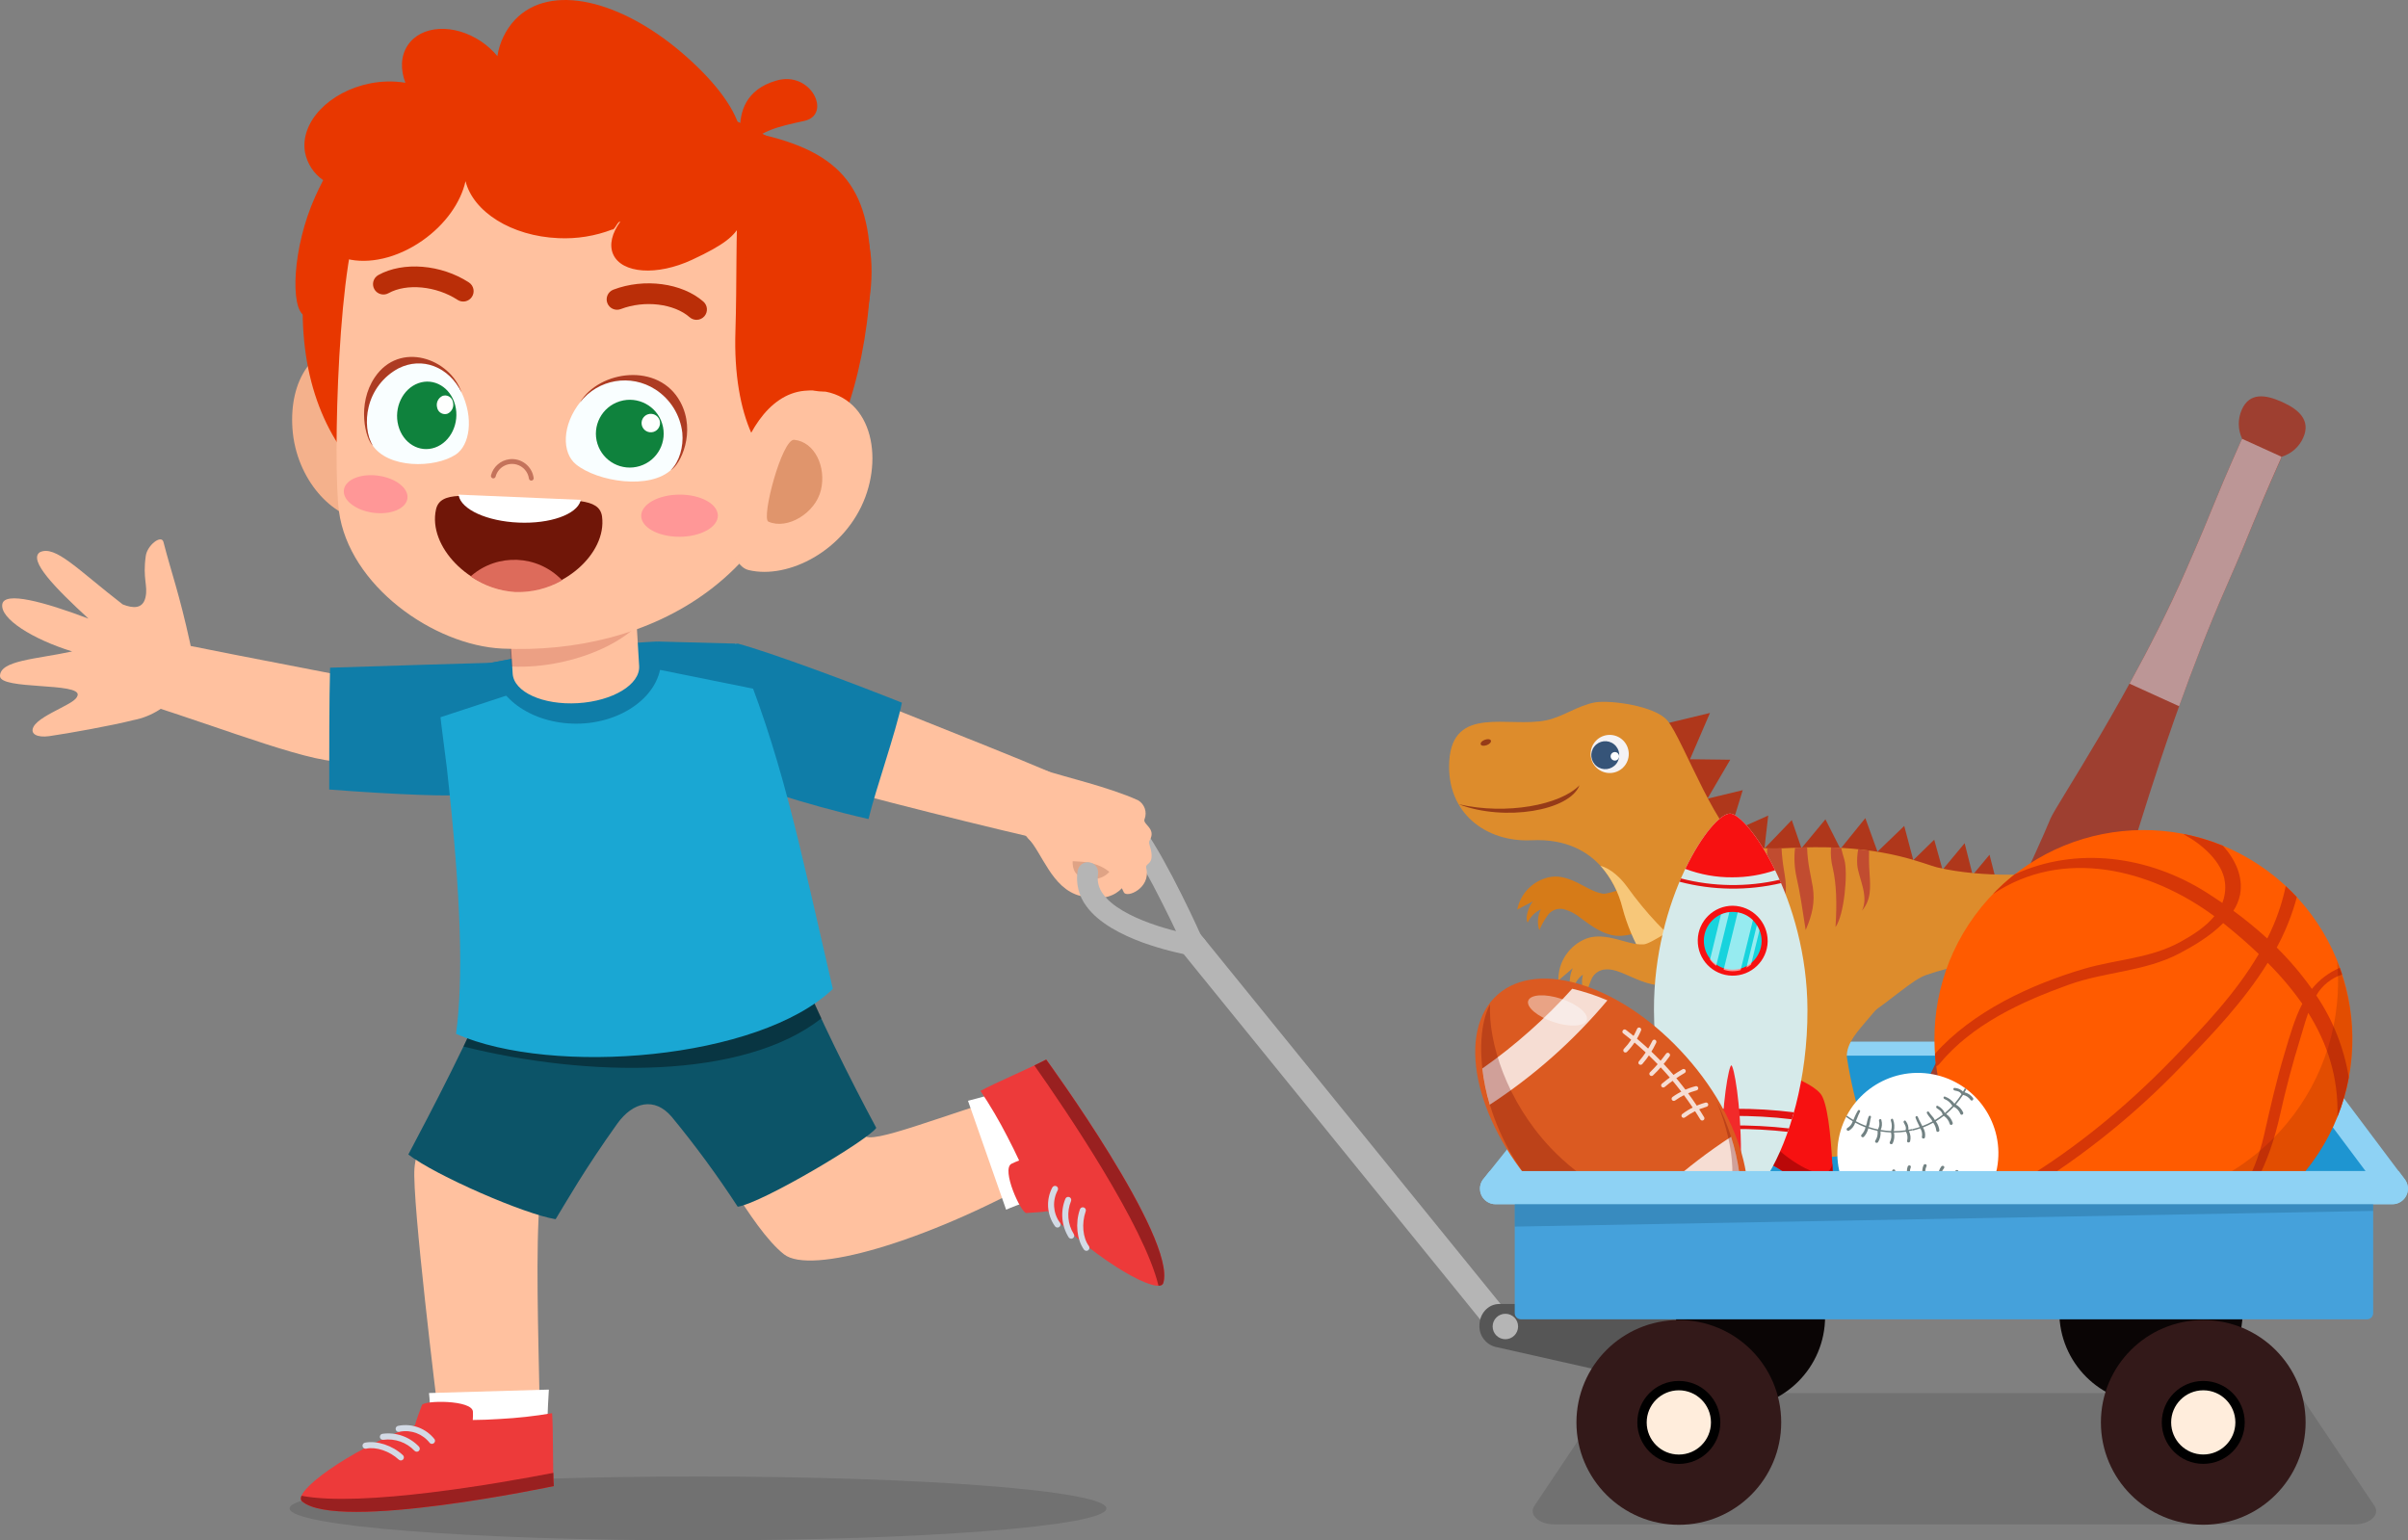 <?xml version="1.0" encoding="UTF-8"?>
<svg id="Layer_2" data-name="Layer 2" xmlns="http://www.w3.org/2000/svg" width="1563.08" height="1000" viewBox="0 0 1563.08 1000">
  <rect x="0" y="0" width="1563.08" height="1000" fill="#808080" stroke="none"/>
  <defs>
    <style>
      .cls-1 {
        fill: #af371b;
      }

      .cls-2 {
        opacity: .45;
      }

      .cls-2, .cls-3, .cls-4, .cls-5, .cls-6, .cls-7, .cls-8, .cls-9, .cls-10, .cls-11 {
        isolation: isolate;
      }

      .cls-2, .cls-5, .cls-12 {
        fill: #fcfeff;
      }

      .cls-3 {
        fill: #592219;
      }

      .cls-3, .cls-11 {
        opacity: .19;
      }

      .cls-13, .cls-7 {
        fill: #fff;
      }

      .cls-14 {
        fill: #c4735b;
      }

      .cls-15 {
        fill: #0f823d;
      }

      .cls-16 {
        fill: #d63707;
      }

      .cls-17 {
        fill: #963b18;
      }

      .cls-18 {
        fill: #565656;
      }

      .cls-4 {
        fill: #6b0707;
        opacity: .28;
      }

      .cls-5, .cls-19 {
        opacity: .8;
      }

      .cls-20 {
        fill: #e0956c;
      }

      .cls-21 {
        fill: #ffc19f;
      }

      .cls-6 {
        fill: #701605;
      }

      .cls-6, .cls-8 {
        opacity: .2;
      }

      .cls-22 {
        fill: #1e95d1;
      }

      .cls-23 {
        fill: #9e3f30;
      }

      .cls-24 {
        fill: #e83700;
      }

      .cls-25 {
        fill: #f4b18c;
      }

      .cls-26 {
        fill: #718182;
      }

      .cls-7 {
        opacity: .55;
      }

      .cls-27 {
        fill: #45a1db;
      }

      .cls-28 {
        fill: #0a0505;
      }

      .cls-29 {
        fill: #ff5b00;
      }

      .cls-30 {
        fill: #d6eaea;
      }

      .cls-31 {
        fill: #f22a2a;
      }

      .cls-8 {
        fill: #083451;
      }

      .cls-32 {
        fill: #1aa7d3;
      }

      .cls-9 {
        opacity: .12;
      }

      .cls-33 {
        fill: #f71111;
      }

      .cls-34 {
        fill: #dd8c2c;
      }

      .cls-35 {
        fill: #f7c779;
      }

      .cls-36 {
        fill: #365478;
      }

      .cls-37 {
        fill: #ff9797;
      }

      .cls-38 {
        fill: #ba0808;
      }

      .cls-39 {
        fill: #dd6b5b;
      }

      .cls-40 {
        fill: #f4f2f4;
      }

      .cls-10 {
        opacity: .37;
      }

      .cls-41 {
        fill: #b25e0b;
      }

      .cls-11 {
        fill: #9b1010;
      }

      .cls-42 {
        fill: #d67b18;
      }

      .cls-43 {
        fill: #db5a21;
      }

      .cls-44 {
        fill: #701608;
      }

      .cls-45 {
        fill: #ffeddc;
      }

      .cls-46 {
        fill: #0c5468;
      }

      .cls-47 {
        fill: #c14c30;
      }

      .cls-48 {
        fill: #17d3dd;
      }

      .cls-49 {
        fill: #f9feff;
      }

      .cls-50 {
        fill: #ed3a3a;
      }

      .cls-51 {
        fill: #331919;
      }

      .cls-52 {
        fill: #e21313;
      }

      .cls-53 {
        fill: #b5b5b5;
      }

      .cls-54 {
        fill: #992020;
      }

      .cls-55 {
        fill: #fefffe;
      }

      .cls-56 {
        fill: #d3dae5;
      }

      .cls-57 {
        fill: #ad3c23;
      }

      .cls-58 {
        fill: #0f7da8;
      }

      .cls-59 {
        fill: #8ed2f4;
      }

      .cls-60 {
        fill: #bc9696;
      }

      .cls-61 {
        fill: #ba2e08;
      }
    </style>
  </defs>
  <g id="Layer_1-2" data-name="Layer 1">
    <path class="cls-59" d="M1552.6,781.74H971.16c-5.57,.21-10.26-4.14-10.47-9.71-.08-2.15,.53-4.27,1.73-6.05l68.2-85.3c2-2.83,5.26-4.5,8.72-4.48h449.18c3.46-.02,6.72,1.65,8.72,4.48l64,85.3c3.13,4.62,1.92,10.9-2.7,14.03-1.75,1.19-3.83,1.79-5.94,1.73Z"/>
    <polygon class="cls-22" points="1535.52 760.24 1479.6 685.46 1043.94 685.46 988.24 760.24 1535.52 760.24"/>
    <path class="cls-53" d="M970.36,866.66c-1.26-.5-2.38-1.29-3.26-2.32l-201.8-248.7c-3.16-3.34-3.01-8.6,.32-11.76,3.34-3.16,8.6-3.01,11.76,.32,.18,.19,.35,.39,.52,.6l201.78,248.68c3,3.48,2.6,8.74-.89,11.73-2.33,2-5.57,2.56-8.44,1.45Z"/>
    <path class="cls-9" d="M1541.32,977.6l-49.12-73.22h-447.18l-49.02,73.22c-3.84,5.72,2.94,12,12.94,12h519.44c10,.02,16.78-6.28,12.94-12Z"/>
    <path class="cls-28" d="M1455.74,851.76c0,32.86-26.64,59.5-59.5,59.5s-59.5-26.64-59.5-59.5,26.64-59.5,59.5-59.5h0c32.85-.01,59.49,26.61,59.5,59.46v.04Z"/>
    <path class="cls-28" d="M1184.7,854.8c0,32.86-26.64,59.5-59.5,59.5s-59.5-26.64-59.5-59.5,26.64-59.5,59.5-59.5c32.85-.01,59.49,26.61,59.5,59.46v.04Z"/>
    <path class="cls-18" d="M1088,900.8l-117.42-26.46c-6.21-1.66-10.46-7.38-10.26-13.8,0-7.8,5.74-14,12.84-14h114.84v54.26Z"/>
    <g>
      <path class="cls-51" d="M1496.62,923.4c0,36.69-29.75,66.44-66.44,66.44s-66.44-29.75-66.44-66.44,29.75-66.44,66.44-66.44c36.69,0,66.44,29.75,66.44,66.44h0Z"/>
      <path d="M1457.1,923.4c0,14.87-12.05,26.92-26.92,26.92-14.87,0-26.92-12.05-26.92-26.92s12.05-26.92,26.92-26.92c14.86-.01,26.91,12.02,26.92,26.88v.04Z"/>
      <path class="cls-45" d="M1451.02,923.4c0,11.51-9.33,20.84-20.84,20.84s-20.84-9.33-20.84-20.84c0-11.51,9.33-20.84,20.84-20.84h0c11.5-.01,20.83,9.3,20.84,20.8v.04Z"/>
    </g>
    <g>
      <path class="cls-51" d="M1156.22,923.4c.01,36.7-29.74,66.47-66.44,66.48-36.71,.01-66.47-29.74-66.48-66.44s29.74-66.47,66.44-66.48h.02c36.69-.01,66.45,29.73,66.46,66.42v.02Z"/>
      <path d="M1116.7,923.4c.01,14.88-12.04,26.95-26.92,26.96s-26.95-12.04-26.96-26.92c-.01-14.88,12.04-26.95,26.92-26.96h.02c14.87-.01,26.93,12.03,26.94,26.9v.02Z"/>
      <path class="cls-45" d="M1110.62,923.4c.01,11.52-9.32,20.87-20.84,20.88-11.52,.01-20.87-9.32-20.88-20.84-.01-11.52,9.32-20.87,20.84-20.88h.02c11.51-.01,20.85,9.31,20.86,20.82v.02Z"/>
    </g>
    <path class="cls-53" d="M985.42,861.14c0,4.56-3.7,8.26-8.26,8.26-4.56,0-8.26-3.7-8.26-8.26,0-4.56,3.7-8.26,8.26-8.26h.02c4.55,0,8.24,3.69,8.24,8.24v.02Z"/>
    <rect class="cls-22" x="1044.36" y="685.46" width="435.22" height="74.78"/>
    <g>
      <g>
        <polygon class="cls-1" points="1298 580.66 1274.34 575.4 1291.44 554.88 1298 580.66"/>
        <polygon class="cls-1" points="1094.84 497.92 1072.82 471.78 1109.98 462.84 1094.84 497.92"/>
        <polygon class="cls-1" points="1120.82 546.92 1098.8 520.78 1131.24 512.96 1120.82 546.92"/>
        <polygon class="cls-1" points="1144.42 558.86 1117.5 542.96 1147.78 529.44 1144.42 558.86"/>
        <polygon class="cls-1" points="1172.84 560.72 1137.98 558.44 1163.08 532.38 1172.84 560.72"/>
        <polygon class="cls-1" points="1197.7 557.12 1165.76 555.02 1184.92 531.88 1197.7 557.12"/>
        <polygon class="cls-1" points="1219.84 556 1192.16 554.18 1210.82 531.1 1219.84 556"/>
        <polygon class="cls-1" points="1243.56 564.42 1214.12 557.32 1236.08 536.18 1243.56 564.42"/>
        <polygon class="cls-1" points="1263.32 573.16 1234.5 565.66 1255.54 545.12 1263.32 573.16"/>
        <polygon class="cls-1" points="1281.82 573.2 1258.18 567.94 1275.28 547.4 1281.82 573.2"/>
        <polygon class="cls-1" points="1106.62 521.4 1087.96 492.76 1123.14 493.2 1106.62 521.4"/>
      </g>
      <path class="cls-42" d="M1024.56,573.36c-5.48-2.72-11.5-5.02-17.56-4.14-11.12,1.76-19.96,10.26-22.14,21.3l10.2-5.4c-2.9,3.44-5.32,11.16-3.38,13.78,1.74-3.77,4.76-6.8,8.52-8.56-2.1,4.21-2.46,9.07-1,13.54,1.36-3.25,3.08-6.33,5.12-9.2,2.19-3.51,6.32-5.31,10.38-4.52,4.21,1.06,8.12,3.07,11.42,5.88,6.94,5.08,14.22,10.52,22.76,11.44s32-5.12,31.32-19.32c-.48-9.4-6.34-13.54-13.58-14.76-4-.68-21.78,7.54-26.34,6.74-5.56-.94-10.74-4.32-15.72-6.78Z"/>
      <path class="cls-42" d="M1173.34,629.26c.92,9.22-12,22.3-17.84,29.46-4,4.84-10.82,11.78-10.48,19.32,4.72,30.72,11.12,36,6.26,51.32-4.2,2.78-35.72,3.52-40.28,3.54-6.52,0-31.12-7.34-18.92-21.72,2.32-2.72,19.5-6.98,22-12.94,1.42-3.42-1.84-16-12-20.3-.46-.18-11.22-27.1,14.44-62.24,5.28-7.28,52.54-28.84,56.82,13.56Z"/>
      <path class="cls-41" d="M1093.5,718.32c-5.8,.1-11.44,1.92-16.2,5.24,2.06-6.21,7.29-10.85,13.7-12.16,4.14-.84,5,6.3,2.5,6.92Z"/>
      <path class="cls-41" d="M1100.34,725.56c-7.76,1.26-16.64,8.38-16.64,8.38,.72-3.58,2.7-11.84,12.12-14.8,6.18-1.38,6.92,5.7,4.52,6.42Z"/>
      <path class="cls-41" d="M1110,730.88c-6.38,2.1-11.74,8.54-11.74,8.54-.58-4,.2-10.64,7.18-13.42,4.98-1.38,6.78,3.56,4.56,4.88Z"/>
      <path class="cls-34" d="M1340.48,564.46c-15.34,4-53.84,5.48-82.56-1.26-8.74-2-32.18-13.54-80.1-13.2-17.84,.14-28.3,2.12-44-.64-17.56-3.1-41-68.78-51.28-81.38-8-9.86-37.58-13.64-47.18-12-11.16,2-20.7,9.38-31.78,11.66-24.16,4.98-60.64-10.12-62.84,26.52-2,33.76,24,52.72,53.42,51.32,45.68-2.2,56.76,34.94,58.94,43.82,9.7,39.22,55.9,82,94.38,87.54,50.64,7.36,84.48-37.4,102.7-43.84,34.8-12.32,76.36-10.64,104.8-29.52s52-38.62,85.12-36.46c-31.22-21.9-70.1-10.28-99.62-2.56Z"/>
      <path class="cls-35" d="M1174.14,674.68c2.34-9.2,.48-19.48-6.5-25.8-5.2-4.72-58.96-.14-111.74-73.56-3.46-4.8-10.1-11.48-16.98-13.24,6.87,7.8,11.76,17.13,14.26,27.22,12,45.34,46.94,77.34,94.44,88.32,9.24,2.14,18.26-1.04,26.52-2.94Z"/>
      <path class="cls-34" d="M1049.04,609.62c-6.32-1.58-13.14-2.62-19.24-.34-11.2,4.35-18.48,15.23-18.24,27.24l9.38-8c-2.22,4.24-3,12.82-.38,15.12,1.26-4.26,3.34-8.56,6.94-10.86-1.24,4.86-.52,10.02,2,14.36,.68-3.7,1.77-7.31,3.26-10.76,1.46-4.17,5.36-6.98,9.78-7.06,4.62-.2,9.04,1.66,13.26,3.52,8.38,3.72,17.2,7.76,26.32,6.78s32.2-12.62,28.22-27.26c-2.62-9.66-9.66-12.68-17.48-12.3-4.32,.2-21,12.8-26,13.02-5.92,.32-12.06-2.02-17.82-3.46Z"/>
      <path class="cls-34" d="M1233,627.24c1.12,11.12-14.44,26.94-21.52,35.58-4.78,5.84-13.06,14.2-12.66,23.3,5.7,37.1,13.42,43.42,7.56,62-5.06,3.36-43.12,4.24-48.62,4.26-7.86,0-37.56-8.84-22.84-26.2,2.8-3.3,23.54-8.44,26.54-15.64,1.74-4.1-2.2-19.32-14.52-24.48-.56-.24-13.54-32.72,17.44-75.14,6.42-8.92,63.46-34.92,68.62,16.32Z"/>
      <g>
        <path class="cls-40" d="M1054.58,497.16c-4.25,5.35-12.04,6.25-17.39,1.99-5.35-4.25-6.25-12.04-1.99-17.39,4.25-5.35,12.03-6.25,17.39-2,5.35,4.26,6.24,12.04,2,17.4Z"/>
        <path class="cls-36" d="M1049.14,495.88c-3.11,3.93-8.82,4.6-12.75,1.49s-4.6-8.82-1.49-12.75c3.11-3.93,8.81-4.6,12.75-1.5,3.93,3.11,4.6,8.82,1.5,12.76Z"/>
        <path class="cls-13" d="M1050.42,492.7c-.94,1.2-2.68,1.4-3.88,.46-1.2-.94-1.4-2.68-.46-3.88,.94-1.19,2.68-1.4,3.87-.46,1.2,.94,1.41,2.68,.46,3.88,0,0,0,0,0,0Z"/>
      </g>
      <path class="cls-17" d="M1025.28,509.78c-12.32,12.74-47.26,19.48-78.44,12.32,29.84,11.36,72.12,4.26,78.44-12.32Z"/>
      <path class="cls-41" d="M1136.64,734.74c-7,.12-13.81,2.32-19.56,6.32,2.48-7.5,8.79-13.1,16.54-14.66,4.98-1.02,5.96,7.6,3.02,8.34Z"/>
      <path class="cls-41" d="M1144.88,743.48c-9.34,1.54-20,10.12-20,10.12,.88-4.32,3.26-14.3,14.62-17.86,7.26-1.74,8.28,6.88,5.38,7.74Z"/>
      <path class="cls-41" d="M1156.66,750c-7.7,2.56-14.18,10.32-14.18,10.32-.72-4.94,.22-12.86,8.66-16.2,5.92-1.78,8.1,4.2,5.52,5.88Z"/>
      <g>
        <path class="cls-47" d="M1158,564.88c-.79-4.69-1.31-9.41-1.56-14.16-3.12,.1-6.18,.1-9.28,0-.22,2.67-.11,5.36,.34,8,1.6,8.46,11.42,21.26,6.42,30.68,6.96-6.8,5.72-14.62,4.08-24.52Z"/>
        <path class="cls-47" d="M1205.58,561.56c.74,8.18,7.72,20,3.1,29.6,6-7.18,5.5-14.74,4.88-24.32-.35-4.89-.44-9.79-.28-14.68-2.26-.3-4.64-.58-7.08-.84-.64,3.37-.84,6.81-.62,10.24Z"/>
        <path class="cls-47" d="M1172.1,603.76c4.28-9.82,6.18-18.16,4.6-28-1.08-6.72-3.42-15.22-3.66-25.6-2.76,0-5.38,.16-7.84,.26-.75,6.42-.41,12.91,1,19.22,2.3,9.92,3.8,20.86,5.9,34.12Z"/>
        <path class="cls-47" d="M1189.74,563.76c2.3,10,2.74,22.66,1.72,38.1,5.74-7.88,8.12-35.26,5.8-43.56-.86-3.08-1.64-5.54-2.14-7.88-2.12-.12-4.34-.2-6.58-.26-.34,4.57,.06,9.16,1.2,13.6Z"/>
      </g>
      <path class="cls-17" d="M967.76,480.72c-.38-.94-2.12-1.14-4-.44s-2.94,2-2.58,2.98,2.12,1.14,4,.44,2.94-2.04,2.58-2.98Z"/>
    </g>
    <g>
      <path class="cls-23" d="M1444.7,381.86c-34.76,79.34-58,162.7-61.34,170.94-19.22,46.68-88,211.06-107.48,255.04-6.82,15.38-31.08,17.18-43.22,13.78-18.1-5.02-25.36-26.52-18.54-41.88,19.56-44.12,98.18-202.86,116.9-248.34,4-9.5,53.22-82,87.84-161.04,21.28-48.58,14.68-36.42,35.86-84.16,.2-.46,.46-.86,.7-1.32-2.82-5.96-2.91-12.85-.26-18.88,5.02-11.3,15.2-10,26.22-5.04s18.68,12,13.68,23.2c-2.63,5.97-7.75,10.48-14,12.34-.18,.48-.3,.94-.5,1.42-21.24,47.66-14.56,35.44-35.86,83.94Z"/>
      <path class="cls-60" d="M1418.86,370.36c21.28-48.58,14.68-36.42,35.86-84.16,.2-.46,.48-.88,.7-1.32l25.54,11.62c-.18,.46-.3,.96-.5,1.42-21.14,47.66-14.52,35.44-35.76,84-11.4,26-21.54,52.46-30.18,76.56l-32.2-14.66c12.36-22.54,25.24-47.64,36.54-73.46Z"/>
    </g>
    <g>
      <path class="cls-29" d="M1305.62,779.68c58.07,47.34,143.53,38.64,190.87-19.44s38.64-143.53-19.44-190.87c-58.07-47.34-143.53-38.64-190.87,19.44,0,0,0,0,0,0-47.32,58.08-38.62,143.52,19.44,190.86Z"/>
      <path class="cls-16" d="M1301.14,773.14c40.54-22.84,76.7-52.26,109.08-85.64,20.28-20.92,41.28-42.94,56-68.18-6.98-6.66-14.36-13.04-22-19.2l-1.1-.86c-8.42,8.56-20,15.3-28.8,19.88-22.64,11.74-47.76,11.6-71.4,20.1-30.78,11.04-62.84,25.8-84,51.42-.57,.7-1.3,1.26-2.12,1.64-.36-2.7-.64-5.42-.82-8.16,24.42-27.46,62-44.88,96.56-55.14,21.32-6.3,43.04-6.62,63-17.64,8-4.42,16.2-9.7,21.84-16.56-41.58-30.8-98.28-44.8-143.74-14.34,4.36-4.58,9.04-8.84,14-12.76,40-18.44,86.86-12.32,124.92,11.86,3.32,2.12,6.64,4.34,10,6.62,1.66-4.25,2.25-8.85,1.7-13.38-1.46-13.34-15.38-24.96-26-30.72-.3-.17-.56-.4-.76-.68,8.73,1.71,17.27,4.27,25.5,7.66,8,8.94,13.28,20.16,11.06,31.78-.77,3.71-2.24,7.25-4.32,10.42,7.66,5.59,15,11.6,22,18,5.47-10.76,9.51-22.19,12-34,2.5,2.3,4.92,4.64,7.2,7.1-3.05,11.4-7.44,22.39-13.06,32.76,8.38,8.27,16.02,17.26,22.82,26.88,4.83-6.01,11.07-10.73,18.16-13.74,.54,1.46,1.02,2.92,1.5,4.4-7.1,2.27-13.09,7.1-16.8,13.56,10.84,16.02,18.04,34.21,21.12,53.3-1.63,8.71-4.11,17.23-7.4,25.46,.82-25.64-6.62-47.78-18.94-67.46-2,5.48-3.48,11.22-5.2,16.72-5.06,16.28-9.4,32.82-13.1,49.44-6.98,31.46-19.6,57.7-42.68,78.42-3.38,1.22-6.8,2.26-10.24,3.2,22.18-17.3,36.24-40.84,42.54-68.46,4-17.72,8-35.38,13.24-52.82,3.54-11.9,6.68-22.98,11.58-32.38-6.7-9.51-14.22-18.41-22.48-26.6-15.1,24.5-35.66,46.14-55.54,66.62-32.82,34.31-70.32,63.8-111.4,87.6-1.92-1.59-3.78-3.21-5.58-4.86,.48-.5,1.04-.93,1.66-1.26Z"/>
      <path class="cls-6" d="M1517.02,623.86c.38,4.28,.66,8.6,.66,12.98,.13,79.88-64.53,144.74-144.41,144.87-37.03,.06-72.68-14.09-99.59-39.53,37.19,64.98,120.01,87.5,184.99,50.31,58.89-33.71,83.79-105.76,58.27-168.63h.08Z"/>
    </g>
    <g>
      <ellipse class="cls-9" cx="1124.2" cy="794.96" rx="68.48" ry="9.92"/>
      <path class="cls-33" d="M1056.72,794.92s28-39.04,50.44-41.6c0-30.46,2.54-61.58,2.54-61.58,0,0-34.16,7.22-44.2,18.96-9.04,10.56-8.78,84.22-8.78,84.22Z"/>
      <path class="cls-38" d="M1056.72,794.92s28-39.04,50.44-41.6c0-30.46,2.54-61.58,2.54-61.58,0,0-4.9,41.32-14.94,53.04-4.48,5.24-34.38,28.72-37.02,11.4-1.1,19.96-1.02,38.74-1.02,38.74Z"/>
      <path class="cls-33" d="M1190.44,794s-28-38.66-50.46-40.92c0-30.46-2.56-61.52-2.56-61.52,0,0,34.16,6.74,44.2,18.34,9.06,10.42,8.82,84.1,8.82,84.1Z"/>
      <path class="cls-38" d="M1190.44,794s-28-38.66-50.46-40.92c0-30.46-2.56-61.52-2.56-61.52,0,0,4.92,41.24,14.96,52.82,4.48,5.18,34.38,28.24,37.02,10.9,1.1,19.94,1.04,38.72,1.04,38.72Z"/>
      <path class="cls-30" d="M1147.86,762.36c13.66-22.68,25.54-61.66,25.4-106.92-.24-72-39.16-127.3-50.24-127.26-12.52,0-49.64,55.52-49.4,127.58,.16,45.28,12.88,84,26.74,106.6h47.5Z"/>
      <path class="cls-52" d="M1083.36,722.88c.46,1.52,.94,3,1.4,4.48,25.98-3.63,52.32-3.88,78.36-.74,.44-1.48,.88-2.98,1.32-4.52-12.83-1.6-25.75-2.37-38.68-2.3-14.19,0-28.36,1.03-42.4,3.08Z"/>
      <path class="cls-52" d="M1155.16,571.14c-21.1,4.83-43.04,4.54-64-.86-.3,.7-.62,1.42-.92,2.14,21.57,5.66,44.19,5.96,65.9,.88l-.98-2.16Z"/>
      <path class="cls-52" d="M1086.74,733.2c.28,.74,.54,1.5,.82,2.24,12.68-1.66,25.45-2.5,38.24-2.52,11.57-.05,23.14,.57,34.64,1.86l.78-2.24c-24.76-2.79-49.77-2.57-74.48,.66h0Z"/>
      <path class="cls-33" d="M1124.62,569.54c9.41,.01,18.76-1.54,27.66-4.6-11.16-22.92-23.7-36.78-29.26-36.76-6.18,0-18.34,13.54-29.04,35.88,9.78,3.72,20.17,5.58,30.64,5.48Z"/>
      <path class="cls-33" d="M1147.44,611.18c-.27,12.53-10.64,22.48-23.18,22.21s-22.48-10.64-22.21-23.18c.26-12.32,10.31-22.18,22.63-22.22,12.68,.13,22.86,10.5,22.76,23.18Z"/>
      <path class="cls-48" d="M1143.5,611.18c-.24,10.36-8.84,18.56-19.19,18.31-10.36-.24-18.56-8.84-18.31-19.19,.24-10.16,8.53-18.28,18.69-18.32,10.5,.11,18.92,8.7,18.82,19.2Z"/>
      <rect class="cls-38" x="1099.26" y="760.66" width="49.64" height="3.7"/>
      <rect class="cls-52" x="1097.42" y="763.6" width="53.36" height="8.76"/>
      <path class="cls-31" d="M1130.1,748.6c0,32.22-3.8,57.22-6.24,57.24s-6.26-24.92-6.26-57.16,4.66-57.02,6.24-57.04,6.26,24.72,6.26,56.96Z"/>
      <path class="cls-7" d="M1117.12,593.66l-7.12,29.34c1.12,1.53,2.47,2.88,4,4l8.54-34.82c-1.87,.2-3.7,.7-5.42,1.48Zm23.28,7l-6.74,27.54c1.06-.57,2.06-1.24,2.98-2l5.46-22.2c-.46-1.16-1.03-2.28-1.7-3.34Zm-12.4-8.38l-9.14,37.22c3.55,1.25,7.39,1.35,11,.3l8-32.44c-2.69-2.67-6.13-4.44-9.86-5.08Z"/>
    </g>
    <g>
      <path class="cls-13" d="M1254.62,697.4c28.36,5.35,47.02,32.68,41.67,61.04-5.35,28.36-32.68,47.02-61.04,41.67-28.36-5.35-47.02-32.68-41.67-61.04,0,0,0,0,0,0,5.35-28.36,32.68-47.01,61.04-41.66Z"/>
      <g>
        <path class="cls-26" d="M1245.58,763.84h2.52c-.54,1.94-.32,4.02,.62,5.8,.11,.4,.53,.64,.94,.53,.04-.01,.08-.03,.12-.05,.43-.24,.63-.76,.46-1.22-.64-2-1.12-3.26-.38-4.52l.12-.52c2.62,.15,5.22,.47,7.8,.96-1.06,2.32-1.4,4.9-.98,7.42,.03,.42,.39,.74,.81,.71,.03,0,.06,0,.09-.01,.47-.17,.75-.65,.68-1.14-.32-2.11,.05-4.26,1.04-6.14l.18-.46c2.25,.52,4.46,1.19,6.62,2-1.26,1.79-1.85,3.96-1.68,6.14-.06,.43,.25,.82,.67,.87,.03,0,.06,0,.09,0,.5-.07,.88-.48,.9-.98-.15-1.77,.38-3.54,1.48-4.94l.32-.3c1.94,.83,3.82,1.77,5.64,2.84-.65,.94-1.14,1.98-1.46,3.08-.3,.9-.68,1.77-1.14,2.6-.27,.39-.19,.92,.18,1.22,.43,.22,.96,.05,1.18-.38,.57-.91,1.04-1.89,1.4-2.9,.29-.88,.71-1.72,1.24-2.48l.14-.22c2.1,1.31,4.11,2.78,6,4.38-.36,.56-.9,1.32-1.34,2-.72,1.15-1.51,2.25-2.36,3.3-.36,.28-.42,.79-.14,1.15s.79,.42,1.15,.14c.08-.06,.14-.13,.19-.21,.96-1.09,1.85-2.24,2.64-3.46l1.22-1.74c1.28,1.14,2.48,2.38,3.64,3.64l.72-.64c-1.19-1.31-2.44-2.56-3.76-3.74,.91-1.74,2.47-3.04,4.34-3.62,.48-.17,.73-.7,.55-1.18-.01-.03-.02-.06-.03-.08l-.28-.38c-.27-.27-.68-.36-1.04-.24-2.13,.74-3.9,2.26-4.96,4.26-1.89-1.62-3.89-3.1-6-4.42,.76-1.66,1.96-3.08,3.46-4.12,.45-.26,.61-.83,.36-1.28-.01-.02-.02-.04-.04-.06l-.36-.34c-.33-.19-.73-.19-1.06,0-1.75,1.22-3.13,2.91-4,4.86-1.85-1.06-3.76-2.02-5.72-2.86,.09-2.23,1.03-4.34,2.62-5.9,.38-.34,.42-.92,.08-1.3-.03-.03-.05-.06-.08-.08l-.34-.2c-.38-.17-.83-.1-1.14,.18-1.7,1.79-2.74,4.1-2.96,6.56-2.17-.8-4.39-1.47-6.64-2-.14-2.18,.58-4.33,2-6,.32-.4,.25-.98-.14-1.29-.03-.02-.06-.05-.1-.07l-.4-.18c-.39-.08-.8,.06-1.06,.36-1.46,1.93-2.22,4.3-2.16,6.72-2.61-.47-5.24-.79-7.88-.94-.67-1.92-.54-4.02,.36-5.84,.24-.43,.09-.98-.34-1.23-.04-.02-.08-.04-.12-.05l-.44-.1c-.4,0-.77,.21-.96,.56-.97,2.09-1.15,4.45-.52,6.66-.79-.04-1.57-.04-2.36,0l-.2,.86Z"/>
        <path class="cls-26" d="M1206.58,784.1l1.6-2c1.13,1.66,2.87,2.82,4.84,3.22,.39,.19,.85,.02,1.04-.36,.02-.03,.03-.06,.04-.1,.09-.5-.19-.98-.66-1.16-1.88-.74-3.24-1.26-3.7-2.58l-.32-.42c1.76-1.96,3.68-3.76,5.74-5.4,1.09,2.31,2.85,4.23,5.06,5.5,.31,.25,.76,.19,1.01-.12,.04-.04,.06-.09,.09-.14,.16-.46-.01-.97-.42-1.24-1.8-1.11-3.2-2.76-4-4.72l-.22-.44c1.86-1.38,3.79-2.64,5.8-3.78,.57,2.12,1.87,3.96,3.66,5.22,.28,.33,.77,.36,1.1,.08,.03-.02,.06-.05,.08-.08,.26-.42,.19-.97-.18-1.3-1.32-1.28-2.8-2.56-2.86-4.3l-.14-.46c1.85-.98,3.77-1.84,5.74-2.56,.32,1.1,.81,2.15,1.46,3.1,.5,.8,.93,1.65,1.28,2.52,.13,.46,.59,.74,1.06,.64,.41-.26,.55-.79,.32-1.22-.35-1.01-.8-1.98-1.34-2.9-.5-.78-.88-1.63-1.12-2.52v-.26c2.34-.77,4.74-1.37,7.16-1.82,.2,.62,.44,1.52,.68,2.32,.44,1.31,.8,2.64,1.06,4,.04,.48,.45,.85,.94,.84,.46-.11,.75-.57,.64-1.03,0,0,0,0,0,0-.22-1.44-.54-2.86-.96-4.26-.22-.74-.4-1.44-.56-2,1.69-.26,3.39-.42,5.1-.48v-.96c-1.77,.07-3.53,.23-5.28,.5-.75-1.8-.75-3.84,0-5.64,.18-.47-.06-1.01-.53-1.19-.03-.01-.07-.02-.11-.03h-.48c-.38,.03-.71,.28-.84,.64-.79,2.11-.74,4.44,.12,6.52-2.45,.45-4.87,1.07-7.24,1.84-.8-1.65-1.14-3.48-1-5.3,.11-.47-.18-.95-.65-1.06-.05-.01-.1-.02-.15-.02h-.5c-.36,.12-.63,.43-.7,.8-.16,2.13,.26,4.25,1.22,6.16-2.01,.74-3.97,1.6-5.86,2.6-1.65-1.5-2.67-3.56-2.86-5.78-.03-.51-.46-.9-.96-.87-.04,0-.08,0-.12,.01l-.4,.12c-.37,.18-.6,.57-.58,.98,.29,2.45,1.4,4.73,3.16,6.46-2.01,1.17-3.95,2.44-5.82,3.82-1.75-1.28-2.94-3.17-3.34-5.3-.1-.5-.59-.82-1.09-.71-.04,0-.07,.02-.11,.03l-.38,.2c-.33,.25-.48,.66-.4,1.06,.55,2.37,1.88,4.48,3.78,6-2.05,1.67-3.98,3.49-5.76,5.44-1.9-.71-3.43-2.15-4.26-4-.2-.48-.75-.71-1.23-.51-.03,.01-.05,.02-.07,.03l-.36,.26c-.26,.3-.34,.72-.2,1.1,.99,2.08,2.69,3.74,4.8,4.66l-1.52,1.84,.7,.52Z"/>
      </g>
      <g>
        <path class="cls-26" d="M1241.24,732.96c-.8,.2-1.62,.3-2.44,.48,.16-2.01-.44-4-1.68-5.58-.17-.37-.61-.53-.98-.36-.05,.02-.1,.05-.14,.08-.37,.33-.45,.87-.2,1.3,.98,1.8,1.68,2.98,1.22,4.36v.52c-2.56,.35-5.14,.53-7.72,.52,.6-2.47,.45-5.06-.44-7.44-.09-.4-.48-.65-.88-.57-.03,0-.07,.02-.1,.03-.42,.26-.61,.77-.46,1.24,.7,2.01,.76,4.19,.16,6.24v.46c-2.27-.08-4.54-.32-6.78-.7,.89-1.99,1.05-4.24,.46-6.34-.01-.42-.37-.75-.79-.73-.04,0-.08,0-.11,.01-.47,.17-.75,.65-.68,1.14,.48,1.72,.31,3.55-.5,5.14l-.18,.46c-2.03-.42-4.04-.97-6-1.64,.44-1.05,.72-2.16,.82-3.3,.12-.94,.32-1.87,.6-2.78,.2-.43,.03-.95-.4-1.16-.47-.12-.94,.16-1.08,.62-.41,.98-.72,2-.94,3.04-.1,.92-.35,1.83-.72,2.68v.24c-2.27-.85-4.48-1.87-6.6-3.04,.24-.62,.62-1.46,.92-2.24,.47-1.28,1.02-2.52,1.66-3.72,.29-.33,.26-.84-.07-1.13-.33-.29-.84-.26-1.13,.07-.07,.08-.13,.17-.16,.28-.75,1.25-1.42,2.56-2,3.9-.3,.72-.6,1.38-.84,2-1.46-.86-2.86-1.8-4.22-2.78l-.56,.76c1.4,1.02,2.84,2,4.34,2.86-.54,1.88-1.8,3.46-3.5,4.42-.44,.27-.58,.85-.31,1.29,0,.02,.02,.03,.03,.05l.34,.32c.33,.2,.75,.2,1.08,0,1.93-1.17,3.35-3,4-5.16,2.15,1.18,4.39,2.2,6.68,3.08-.41,1.77-1.3,3.41-2.56,4.72-.38,.36-.39,.95-.03,1.33,.01,.01,.02,.02,.03,.03l.42,.28c.35,.13,.75,.06,1.04-.18,1.44-1.56,2.44-3.48,2.9-5.56,1.97,.66,3.97,1.21,6,1.64,.33,2.2-.18,4.45-1.42,6.3-.3,.41-.2,.99,.21,1.28,.03,.02,.06,.04,.09,.06l.38,.14c.41,.08,.82-.08,1.06-.42,1.31-2.09,1.88-4.56,1.62-7.02,2.25,.39,4.52,.63,6.8,.7,.53,2.1,.26,4.31-.76,6.22-.23,.48-.03,1.05,.44,1.28,.01,0,.02,.01,.04,.02l.42,.1c.4,.03,.78-.18,.96-.54,1.05-2.19,1.34-4.66,.84-7.04,2.6,0,5.19-.19,7.76-.54,1.02,1.76,1.29,3.86,.76,5.82-.15,.47,.11,.98,.58,1.13,.03,.01,.07,.02,.1,.03h.46c.38-.07,.7-.35,.82-.72,.54-2.23,.28-4.59-.76-6.64,.76-.16,1.54-.26,2.28-.46l-.18-.88Z"/>
        <path class="cls-26" d="M1275.44,706.5l-1.22,2.14c-1.41-1.43-3.31-2.27-5.32-2.36-.39-.11-.8,.12-.91,.51-.01,.05-.02,.1-.03,.15,0,.5,.35,.92,.84,1,2,.44,3.38,.68,4.1,2l.38,.36c-1.41,2.16-2.95,4.23-4.62,6.2-1.5-2.08-3.59-3.67-6-4.54-.34-.21-.78-.1-.99,.24-.03,.05-.05,.1-.07,.16-.09,.48,.18,.96,.64,1.14,1.99,.79,3.67,2.19,4.82,4l.3,.4c-1.56,1.65-3.21,3.21-4.94,4.68-.91-1.99-2.47-3.6-4.42-4.58-.32-.26-.78-.21-1.04,.1-.03,.04-.06,.08-.08,.12-.18,.46-.01,.98,.4,1.26,1.52,1.02,3.2,2,3.58,3.72l.22,.44c-1.6,1.3-3.38,2.36-5.1,3.5-.51-1.03-1.19-1.98-2-2.8-.63-.71-1.21-1.46-1.72-2.26-.2-.44-.71-.64-1.16-.46-.39,.27-.5,.8-.24,1.2,.53,.93,1.15,1.82,1.84,2.64,.64,.68,1.17,1.45,1.58,2.28l.12,.24c-2.12,1.18-4.32,2.2-6.6,3.04-.3-.58-.7-1.42-1.1-2.16-.66-1.18-1.25-2.4-1.76-3.66-.13-.46-.59-.74-1.06-.64-.42,.22-.6,.72-.42,1.16,.48,1.38,1.06,2.71,1.74,4,.34,.68,.66,1.34,.92,1.9-1.56,.64-3.24,.94-4.84,1.42l.2,.92c1.69-.4,3.36-.88,5-1.46,1.07,1.64,1.46,3.64,1.08,5.56-.08,.5,.26,.97,.77,1.05,.02,0,.05,0,.07,0h.46c.37-.12,.64-.44,.7-.82,.36-2.2-.11-4.46-1.32-6.34,2.28-.87,4.5-1.91,6.64-3.1,1.1,1.47,1.79,3.2,2,5.02,0,.51,.41,.92,.92,.92,.03,0,.06,0,.08,0l.46-.12c.34-.17,.56-.52,.56-.9-.25-2.1-1.05-4.1-2.32-5.8,1.79-1.1,3.52-2.3,5.18-3.58,1.88,1.2,3.25,3.05,3.84,5.2,.14,.5,.65,.8,1.15,.66,.02,0,.04-.01,.07-.02l.36-.18c.33-.25,.48-.66,.4-1.06-.74-2.35-2.24-4.38-4.26-5.78,1.73-1.48,3.38-3.06,4.94-4.72,1.94,.96,3.45,2.6,4.24,4.62,.19,.47,.72,.71,1.19,.52,.03-.01,.06-.02,.09-.04l.34-.26c.28-.28,.38-.69,.24-1.06-.98-2.22-2.66-4.05-4.78-5.22,1.68-1.98,3.23-4.07,4.66-6.24,1.99,.38,3.75,1.54,4.88,3.22,.27,.43,.84,.56,1.27,.29,.02-.02,.05-.03,.07-.05l.3-.32c.2-.35,.2-.77,0-1.12-1.35-1.85-3.31-3.18-5.54-3.74l1.18-2-.96-.6Z"/>
      </g>
    </g>
    <g>
      <ellipse class="cls-43" cx="1046.05" cy="729.02" rx="64.82" ry="111.38" transform="translate(-220.07 879.47) rotate(-41.65)"/>
      <path class="cls-5" d="M1097.32,786.24c-10.19,9.02-19.83,18.65-28.86,28.84-7.68-2.04-15.17-4.71-22.4-8,22.26-26.78,48.42-50.07,77.6-69.08,2.41,7.55,4.19,15.29,5.3,23.14-11.03,7.74-21.59,16.12-31.64,25.1Z"/>
      <path class="cls-5" d="M993.16,669.12c9.64-8.56,18.79-17.65,27.4-27.24,7.82,1.85,15.46,4.37,22.84,7.54-21.96,26.22-47.69,49.04-76.34,67.72-2.31-7.67-3.93-15.53-4.86-23.48,10.79-7.57,21.13-15.76,30.96-24.54Z"/>
      <path class="cls-4" d="M1006.42,745.04c39.74,42.16,97.74,52,111.48,39.08,9.34-8.8,9.38-37.84-3.5-68.72,20.72,40.6,19.18,84.6,5.6,96.72-16.84,14.98-81.58,5.82-122.46-40.14-36.74-41.32-42.48-97.42-30.3-120-1.24,24.32,10.52,62.68,39.18,93.06Z"/>
      <g class="cls-19">
        <path class="cls-12" d="M1053.5,670.74c20.05,15.41,37.07,34.39,50.2,56,.41,.68,1.29,.9,1.98,.5,0,0,.02,0,.02-.02,.67-.4,.89-1.27,.49-1.95-.01-.02-.02-.04-.03-.05-13.24-21.86-30.43-41.06-50.7-56.62-.59-.49-1.46-.4-1.94,.19-.02,.02-.04,.05-.06,.07-.46,.55-.45,1.35,.04,1.88Z"/>
        <path class="cls-12" d="M1054.1,682.88c.56,.53,1.44,.53,2,0,3.88-4.03,6.97-8.74,9.14-13.9,.29-.71-.03-1.51-.72-1.84-.71-.3-1.53,.02-1.84,.74,0,0,0,0,0,0-2.05,4.85-4.97,9.28-8.62,13.08-.47,.56-.45,1.38,.04,1.92Z"/>
        <path class="cls-12" d="M1063.86,690.84c.6,.56,1.54,.56,2.14,0,3.68-4.22,6.75-8.93,9.12-14,.27-.71-.07-1.51-.76-1.82-.72-.28-1.53,.07-1.82,.79,0,0,0,0,0,.01-2.31,4.77-5.24,9.22-8.72,13.22-.43,.53-.41,1.29,.04,1.8Z"/>
        <path class="cls-12" d="M1091.74,725.16c.49,.61,1.38,.72,2,.24,4.21-3.13,8.95-5.47,14-6.9,.76-.16,1.24-.9,1.09-1.65-.16-.76-.9-1.24-1.65-1.09-.07,.02-.14,.04-.21,.06-5.39,1.5-10.44,3.99-14.92,7.34-.63,.47-.76,1.36-.3,2Z"/>
        <path class="cls-12" d="M1078.58,705.5c.51,.59,1.4,.66,2,.16,4.04-3.41,8.37-6.44,12.94-9.08,.68-.36,.95-1.21,.59-1.89s-1.21-.95-1.89-.59h0c-4.75,2.72-9.24,5.87-13.42,9.4-.61,.49-.71,1.38-.22,2,0,0,0,0,0,0Z"/>
        <path class="cls-12" d="M1071.04,698.1c.55,.55,1.45,.55,2,0,3.95-3.8,7.55-7.94,10.76-12.38,.45-.66,.28-1.55-.38-2-.61-.46-1.48-.33-1.93,.28-.02,.03-.05,.07-.07,.1-3.1,4.3-6.58,8.31-10.38,12-.55,.54-.56,1.43-.02,1.98,0,0,.01,.01,.02,.02Z"/>
        <path class="cls-12" d="M1085.34,714.14c.49,.6,1.36,.73,2,.28,4.22-3.04,8.96-5.28,14-6.58,.75-.19,1.2-.96,1-1.71,0,0,0,0,0-.01-.21-.73-.96-1.16-1.7-.98-5.38,1.38-10.46,3.76-14.98,7-.64,.47-.78,1.36-.32,2Z"/>
      </g>
      <path class="cls-2" d="M992,649.66c-1.38,4.16,6,10.36,16.5,13.84s20.12,2.92,21.5-1.24-6-10.34-16.5-13.82c-10.5-3.48-20.04-2.94-21.5,1.22Z"/>
    </g>
    <g>
      <path class="cls-27" d="M983.28,763.58h557.2v88.9c0,2.21-1.79,4-4,4H987.24c-2.21,0-4-1.79-4-4v-88.9h.04Z"/>
      <polygon class="cls-8" points="983.28 796.3 1540.48 786.12 1540.48 763.58 983.28 763.58 983.28 796.3"/>
      <path class="cls-59" d="M962.42,766c-3.13,4.62-1.92,10.9,2.69,14.03,1.78,1.21,3.9,1.81,6.05,1.73h581.44c5.57,.21,10.26-4.14,10.47-9.71,.08-2.15-.53-4.27-1.73-6.05l-4.34-5.76H967l-4.58,5.76Z"/>
    </g>
    <path class="cls-9" d="M718.18,979.26c0,11.46-118.7,20.74-265.1,20.74s-265.08-9.28-265.08-20.74,118.68-20.74,265.08-20.74,265.1,9.28,265.1,20.74Z"/>
    <path class="cls-53" d="M771.28,617.18c-2.15-.8-3.76-2.64-4.26-4.88-.1-.42-22.12-47.84-35.26-66-2.01-3.2-1.04-7.42,2.16-9.43,2.9-1.82,6.71-1.21,8.9,1.43,14.8,20.34,37.1,69.08,37.52,70.92,.9,3.66-1.33,7.35-4.99,8.25-1.35,.33-2.77,.24-4.07-.25v-.04Z"/>
    <g>
      <path class="cls-21" d="M734.66,558.98c-.3,15.3-10.18,28.56-33.5,22.6-18.48-4.72-24.68-28.16-34-37.68-1.76-1.78,12.82-9.16,16.7-8.5s54,17.66,47.68,17.78-17.54-3.7-12.86,5.3c5.56,10.74,16.1-5.28,15.98,.5Z"/>
      <path class="cls-3" d="M723.04,561.46c2.14-5.02-5.84-5.08-14.2-7.44-8.36-2.36-8.9-6.86-11.02-1.84s-3.24,15.08,4.84,17.52c12.04,3.64,18.26-3.22,20.38-8.24Z"/>
      <path class="cls-21" d="M692.78,558.96c11.74,.52,27.72-.56,36.68,20.24,1.8,4.18,17.76-2.68,14.6-15.52-.86-3.54,4.16-1.9,3.4-9.58-.48-4.76-2.32-6.66-1.2-8.54,4.64-7.86-4.86-10.3-3.28-13.84,1.75-4.54-.02-9.68-4.2-12.18-18.98-8.62-47.58-15.1-61.1-19.6-8.82,16.84-17.44,33.84-15.36,37.6,5.68,10.46,22.7,21.08,30.46,21.42Z"/>
    </g>
    <path class="cls-53" d="M742.1,612c-14-5.1-28.92-12.72-36.86-23.66-5.02-6.6-7.08-14.98-5.7-23.16,.69-3.63,4.2-6.02,7.84-5.33,3.5,.67,5.86,3.96,5.38,7.49-.77,4.65,.43,9.4,3.32,13.12,11.78,16.24,48.5,25.02,61.64,27.02,3.66,.55,6.18,3.97,5.63,7.63s-3.97,6.18-7.63,5.63c-11.44-1.92-22.69-4.84-33.62-8.74Z"/>
    <path class="cls-21" d="M50.4,451.38c-.76,3.02-5.12,5.16-11.82,8.7-5.8,3.06-14.64,7.4-16.86,11.82-2.38,4.72,2.6,7.04,10.2,6,12.56-1.8,40.78-6.88,54.62-10.4,24-4.5,41.8-27.48,36.94-49.66-7.28-33.24-12.16-45.7-17.38-66-1.3-5-10.5,2-11.48,9.08-2.12,15,1.54,19.24-.18,26.84s-8,7.3-14.8,4.6c-29.24-22.56-43.64-38.66-53.76-33.88-7.74,5.24,10.28,23.52,31.56,43.12-29.44-11.14-54.12-17.6-55.9-9.6-2,9.56,20,23.12,45.32,30.9-23.6,5.1-46.86,5.78-46.86,15.98,0,9.12,52.52,3.98,50.4,12.5Z"/>
    <path class="cls-21" d="M661.22,709.6c4.86,14,8.42,39.72,12.68,55.8-74.3,41.18-147.86,62.34-164.96,48.9-21.8-17.1-47.74-71.12-64.9-90.42-18.74-21.08-38.32-11.76-52-.94-25.42,20-40.62,43.48-41.62,55.06-2.8,32.64-1.06,85.14,0,138.92-22.8,.42-46.32,.88-66.38-2.34,0,0-16.74-135.58-15-156.26,1.84-22,23.12-51.3,69.58-139.28,38.48-2.96,133.02,2.72,174,8.98,12.6,30.88,30.74,74.36,48.52,108.86,2.86,7.12,52.24-13.54,100.08-27.28Z"/>
    <path class="cls-46" d="M478.88,783.4c-13.2-20.25-27.51-39.75-42.88-58.4-11.08-13-25.16-9.72-35.32,4.48-21.34,29.88-32.68,50-40,62-19.84-3.06-78-28.34-95.62-42,13.5-25.56,40.7-77.06,59.28-122,38.5-2.96,152.88-6,194,.22,12.6,30.88,32.94,71.86,50.46,104.5-4.92,7.62-73.68,48.62-89.92,51.2Z"/>
    <path class="cls-10" d="M300.84,679.4c80.94,20.16,181.46,21.64,232.36-18.3-5.5-11.8-10.7-23.28-14.86-33.52-41.06-6.24-155.44-3.18-194-.22-6.96,17-15.2,34.92-23.5,52.04Z"/>
    <path class="cls-21" d="M681.22,501.06c.32,11.18-7.2,31.88-11.58,42.42-52-12.12-129.02-31.62-187.8-48.74-2.8-14.18-17.14-60.1-4.48-76.88,79.9,34.14,159.5,64.28,203.86,83.2Z"/>
    <path class="cls-21" d="M94,456.9c-3.2-1,9.54-41.56,12.82-40.9,55.22,11.16,146,28.42,162.12,31.58-12.3,28.6-21.26,40.32-44,46.26-16.68,4.36-79.92-21.08-130.94-36.94Z"/>
    <path class="cls-58" d="M214.26,433.46c-.58,20-.56,58.94-.56,79.08,44.3,3.46,82.3,4.66,85.18,3.3,29.78-14.2,24.64-81.7,25.9-85.76-21.62,.62-73.24,2.16-110.52,3.38Z"/>
    <path class="cls-58" d="M585.46,456.18c-4,19.5-17,56-21.7,75.54-43.46-10-78.92-22.44-81.38-24.44-25.66-20.74-4-85.16-3.24-89.42,20.86,5.64,72.96,24.98,106.32,38.32Z"/>
    <g>
      <path class="cls-13" d="M667.16,704c1.02-.26,24.18,66,23.04,66.52-10,5.04-31.24,12-37.1,14.8l-24.76-70.7c11.66-2.92,31.38-8.88,38.82-10.62Z"/>
      <g>
        <path class="cls-50" d="M680,786.26c-3.84,.7-9.08,.84-13.72,1.22-3.46,.3-16.64-28.54-9.66-32,1.6-.79,3.24-1.49,4.92-2.1-2.28-4.92-4.88-10.2-7.76-15.7-5.21-10.16-11-20.01-17.34-29.5,10.86-5.82,30.56-14,42.7-20.38,0,0,84.82,116.18,76,145.12-2.62,8.2-41.14-12.76-75.14-46.66Z"/>
        <path class="cls-54" d="M671.42,691.66c2.74-1.32,5.38-2.62,7.68-3.82,0,0,84.82,116.18,76,145.12-.36,1.14-1.44,1.7-3.1,1.74-9.26-38.84-60-113.88-80.58-143.04Z"/>
        <path class="cls-56" d="M686.56,772.74c.3-.58,.3-1.26,0-1.84-.19-.36-.48-.65-.84-.84-.97-.48-2.15-.1-2.66,.86-4.19,7.98-3.56,17.64,1.64,25,.55,.96,1.78,1.28,2.73,.73s1.28-1.78,.73-2.73c-.09-.16-.21-.31-.34-.44-4.31-6.12-4.79-14.14-1.26-20.74Zm8.68,6.94c.2-.54,.17-1.13-.1-1.64-.23-.42-.59-.75-1.04-.92-1.02-.38-2.16,.13-2.56,1.14-3.32,8.19-2.52,17.47,2.14,24.98,.59,.91,1.8,1.18,2.72,.62,.91-.59,1.18-1.8,.62-2.72-4.03-6.44-4.69-14.44-1.78-21.46Zm11.1,32c.89-.64,1.1-1.86,.48-2.76-4-5.4-4.76-14.62-2.18-22.24,.51-.98,.14-2.19-.84-2.7s-2.19-.14-2.7,.84c-.1,.18-.16,.38-.2,.58-2.98,8.74-1.9,19.36,2.7,25.8,.63,.88,1.84,1.1,2.74,.5v-.02Z"/>
      </g>
    </g>
    <g>
      <path class="cls-13" d="M354.5,942.32c0,1.06-72.92,3.12-73.14,1.86-1.84-11.04-2-33.44-2.88-39.84l77.8-2.24c-.88,12.04-1.2,32.58-1.78,40.22Z"/>
      <g>
        <path class="cls-50" d="M269.36,925.24c.94-3.8,2.96-8.62,4.5-13.04,1.16-3.26,32.84-3.5,33.12,4.28,.08,1.79,.05,3.58-.1,5.36,5.42,0,11.3-.28,17.5-.66,11.4-.59,22.75-1.85,34-3.76,.84,12.3,.28,33.64,1.1,47.32,0,0-140.7,29.82-163.48,9.86-6.38-5.64,28.48-32.14,73.36-49.36Z"/>
        <path class="cls-54" d="M359.18,956.16c0,3.04,.16,6,.32,8.58,0,0-140.7,29.82-163.48,9.86-.9-.8-.96-2-.32-3.56,39.2,7.54,128.48-8.12,163.48-14.88Z"/>
        <path class="cls-56" d="M279,936.8c.81,.76,2.07,.72,2.83-.09,.6-.64,.72-1.61,.27-2.37-5.57-7.1-14.65-10.48-23.5-8.74-1.1,.11-1.9,1.09-1.79,2.19s1.09,1.9,2.19,1.79c.19-.02,.38-.07,.56-.14,7.35-1.42,14.88,1.43,19.44,7.36Zm-9.88,5.06c.4,.4,.95,.61,1.52,.58,.48-.03,.93-.23,1.28-.56,.76-.78,.76-2.02,0-2.8-6.11-6.39-14.9-9.47-23.66-8.28-1.07,.16-1.81,1.15-1.68,2.22,.16,1.07,1.15,1.81,2.22,1.68,7.53-1.03,15.1,1.64,20.32,7.16Zm-33.78-2.96c.22,1.07,1.26,1.77,2.34,1.56,6.54-1.4,15.28,1.62,21.18,7.12,.8,.74,2.05,.69,2.8-.1,.74-.8,.69-2.05-.1-2.8-6.76-6.3-16.88-9.64-24.64-8.12-1.08,.21-1.79,1.26-1.58,2.34h0Z"/>
      </g>
    </g>
    <path class="cls-32" d="M540.62,642c-48,46-181.7,56.84-244.6,29.16,4.74-34.9,3.56-87.24-6-173-1.1-10-6.76-46.6-5.74-60.5,30.76-7.5,133.66-25.44,193.56-18.58,29.58,70.92,40.38,126.24,62.78,222.92Z"/>
    <polygon class="cls-58" points="427.54 434.7 500.46 449.42 479.14 417.86 426.5 416.46 427.54 434.7"/>
    <polygon class="cls-58" points="333.7 449.92 271.38 470.38 265.36 440.16 332.22 427.72 333.7 449.92"/>
    <path class="cls-58" d="M429.12,428.46c-.09-4.13-.98-8.21-2.62-12-37.06,1.76-77.5,8-107.24,13.74,1.24,22,25.2,39.6,54.82,39.6s55.04-18.5,55.04-41.34Z"/>
    <path class="cls-21" d="M411.56,376.8l3.32,55.58c.7,12-17.1,22.74-39.76,24.1-22.66,1.36-41.62-7.24-42.34-19.2l-3.32-55.58,82.1-4.9Z"/>
    <path class="cls-11" d="M412.56,407.16l-.92-15.34-82,4.9,2.14,36c10.38,.41,20.78-.43,30.96-2.52,21.26-4.32,39-13.04,49.82-23.04Z"/>
    <g>
      <path class="cls-25" d="M189.84,278.28c2.34,33.26,26.5,58.44,47.48,59.22,20.98,.78,28.98-24.64,30.12-56s-14.9-57.56-35.88-58.24c-28.68-.98-43.92,23.76-41.72,55.02Z"/>
      <path class="cls-24" d="M196.88,186.66c-6.62,111.84,64.34,166.52,167.88,172.66,103.54,6.14,182.46-39.68,189.1-151.52,6.64-111.84-75.46-141.7-171.32-148.44-103.48-7.36-179.04,15.46-185.66,127.3Z"/>
      <path class="cls-21" d="M220,331.78c6.44,48.32,61.46,87.22,106.12,89.28,93.9,4.34,194.38-44.7,202.14-175.76,7.76-131.06-59.48-138.5-151.44-144-61.4-3.64-112.72-5.46-140.48,33.64-17.1,24.16-20.34,167.18-16.34,196.84Z"/>
      <path class="cls-37" d="M466,334.66c0,7.56-11.06,13.74-24.82,13.8-13.76,.06-24.92-6-24.96-13.54s11.08-13.76,24.82-13.82,24.82,6,24.96,13.56Z"/>
      <path class="cls-37" d="M264.46,323.62c-.9,6.64-10.86,10.78-22.26,9.24-11.4-1.54-19.88-8.2-18.98-14.84s10.86-10.78,22.26-9.22c11.4,1.56,19.88,8.18,18.98,14.82Z"/>
      <g>
        <path class="cls-49" d="M299.42,254.4c8.3,17,5.52,34.68-3.58,40.68-13.7,9.04-44.3,9.26-54.3-6.44-9.72-15.22-2.12-40.74,16.72-50.34,16.5-8.3,33.12-.3,41.16,16.1Z"/>
        <path class="cls-57" d="M243.32,244.9c16.12-23.78,48.84-12.36,56.36,10-8.3-16.98-25.82-23.5-41.06-15.74-9.75,5.21-16.79,14.36-19.34,25.12-2.14,8.72-1.22,18.78,2.8,25.1-4.88-4.24-10.6-27,1.24-44.48Z"/>
        <path class="cls-15" d="M295.46,263.02c3,11.54-2.82,23.86-13.02,27.5s-20.88-2.72-23.9-14.26c-3.02-11.54,2.84-23.84,13.02-27.5s20.9,2.72,23.9,14.26Z"/>
        <path class="cls-55" d="M294,260.96c.89,3.09-.65,6.36-3.6,7.64-2.72,.86-5.62-.64-6.48-3.36-.07-.21-.12-.43-.16-.64-.88-3.09,.67-6.36,3.62-7.64,2.71-.86,5.6,.63,6.46,3.34,.07,.22,.12,.44,.16,.66Z"/>
      </g>
      <g>
        <path class="cls-49" d="M376.88,260.72c-12.3,15.32-12.22,33.22-3.02,40.72,13.9,11.3,48.3,16.84,62.3,3.08,13.56-13.32,9.44-39.78-10.14-52.52-17.14-11.14-37.24-6-49.14,8.72Z"/>
        <path class="cls-57" d="M441.7,261.1c-14-26.26-52.86-20.66-65.22,.14,11.66-15.1,32.96-18.75,48.98-8.38,9.73,6.29,16.13,16.61,17.44,28.12,.88,8.96-1.88,18.74-7.52,24.26,6.28-3.42,16.62-24.84,6.32-44.14Z"/>
        <path class="cls-15" d="M429.82,275.02c3.6,11.6-2.89,23.93-14.49,27.53s-23.93-2.89-27.53-14.49,2.89-23.93,14.49-27.53c.05-.02,.1-.03,.15-.05,11.57-3.5,23.8,2.99,27.38,14.54Z"/>
        <path class="cls-55" d="M428.2,272.94c.94,3.18-.87,6.52-4.04,7.46s-6.52-.87-7.46-4.04c-.93-3.12,.81-6.41,3.9-7.42,3.15-1.02,6.54,.71,7.56,3.86,.02,.05,.03,.09,.04,.14Z"/>
      </g>
      <path class="cls-61" d="M247.4,191.02c1.62,.37,3.31,.13,4.76-.68,11.78-6.56,31.04-4.7,44.84,4.32,3.12,2.04,7.3,1.16,9.34-1.96,2.04-3.12,1.16-7.3-1.96-9.34h0c-18-11.74-42.68-13.74-58.78-4.82-3.25,1.82-4.43,5.92-2.62,9.18,.93,1.69,2.54,2.89,4.42,3.3Z"/>
      <path class="cls-61" d="M452.2,207.62c1.92,0,3.74-.84,5-2.28,2.46-2.79,2.2-7.05-.59-9.51,0,0,0,0,0,0-13.82-12.14-38.4-15.44-58.48-7.78-3.48,1.33-5.22,5.23-3.89,8.71,1.33,3.48,5.23,5.22,8.71,3.89h0c15.4-5.9,34.62-3.58,44.74,5.32,1.25,1.09,2.86,1.69,4.52,1.66Z"/>
      <g>
        <path class="cls-44" d="M390.8,335.34c-1.7-12.68-19.74-10.18-48.98-11.64l-9-.4c-29.26-1.02-47.02-5.06-49.8,7.42-5.34,24,21.76,51.72,51.46,53.08h.52c29.7,1.2,59-24.06,55.8-48.46Z"/>
        <path class="cls-39" d="M334.96,384.32h-.5c-10.19-.67-20.01-4.04-28.46-9.76l-.56-.34,.5-.44c17.11-14.75,42.74-13.65,58.54,2.5l.46,.48-.58,.3c-8.98,5-19.13,7.5-29.4,7.26Z"/>
        <path class="cls-13" d="M336.64,339.26c-20.44-.86-37.16-8.44-38.9-17.6l-.1-.56,79.4,3.4-.14,.54c-2.54,8.96-19.84,15.1-40.26,14.22Z"/>
      </g>
      <path class="cls-14" d="M320.12,310.56c.75,.04,1.43-.47,1.6-1.2,1.59-5.9,7.65-9.4,13.55-7.81,4.25,1.14,7.42,4.7,8.07,9.05,.07,.85,.82,1.48,1.67,1.41,.85-.07,1.48-.82,1.41-1.67-1.01-7.74-8.1-13.2-15.85-12.2-5.74,.75-10.44,4.91-11.87,10.52-.18,.83,.34,1.65,1.16,1.86l.26,.04Z"/>
      <path class="cls-24" d="M477.38,215.16c-1.78,54.98,16.52,91.12,39.82,92.42,23.3,1.3,44.34-63.58,47.44-118.56,3.56-62.9-15.36-88.46-68-101.18-22.64-5.5-17.24,64.82-19.26,127.32Z"/>
      <path class="cls-21" d="M561.74,322.56c-12.92,34.78-50,53.68-75.7,47.54-25.7-6.14-11.84-112,36.18-116.42,39.98-3.68,51.66,36.2,39.52,68.88Z"/>
      <path class="cls-20" d="M532.88,318.14c-3.54,14.88-21.74,26-34.1,20.5-4.82-2.12,8.82-53.9,16.76-53.12,13.44,1.34,20.9,17.74,17.34,32.62Z"/>
      <path class="cls-24" d="M559.48,143.2c-18.28-40.6-50-54.84-78.96-44.56,12-14.14,24.72-16.42,41.7-20.18,17.86-4,4.46-32.66-18.16-26.18-20.56,5.88-23.7,21-23.7,31.64-4-15.36-18.34-33.22-38.52-50.34C403.02,.68,357.54-11.54,334.24,12.86c-6.05,6.55-10.01,14.75-11.38,23.56-3.04-3.64-6.57-6.84-10.5-9.5-17.68-11.88-39.1-10.7-47.8,2.64-4.5,6.88-4.66,15.64-1.42,24.16-7.54-1.22-15.23-1.09-22.72,.38-26.9,5.32-45.86,25.4-42.42,44.86,1.44,7.3,5.66,13.76,11.78,18-1.72,3.36-3.44,6.8-5.06,10.42-15.12,33.42-16.36,73.24-7.04,77.54,6.72,3.1,15.46-17.7,27.4-36.88,14,3.58,32.4-.24,48.94-11.74,15.22-10.6,25.16-25.1,28.16-38.7,5.02,19.88,29.72,35.7,60.26,37,11.93,.58,23.85-1.34,35-5.62,1.52,.64,3.64-5.62,5.16-5.08-5.3,7.42-7.3,15-4.6,21.14,5.54,12.58,28.48,14.2,51.24,3.6,21.5-10,27.48-15.56,31.38-22.96,9.52,.42-2,32.12,6.28,53.86,13.54,35.82,35.54,62.16,54.68,52.64,9.74-4.84,36.16-68.38,17.9-108.98Z"/>
    </g>
  </g>
</svg>
